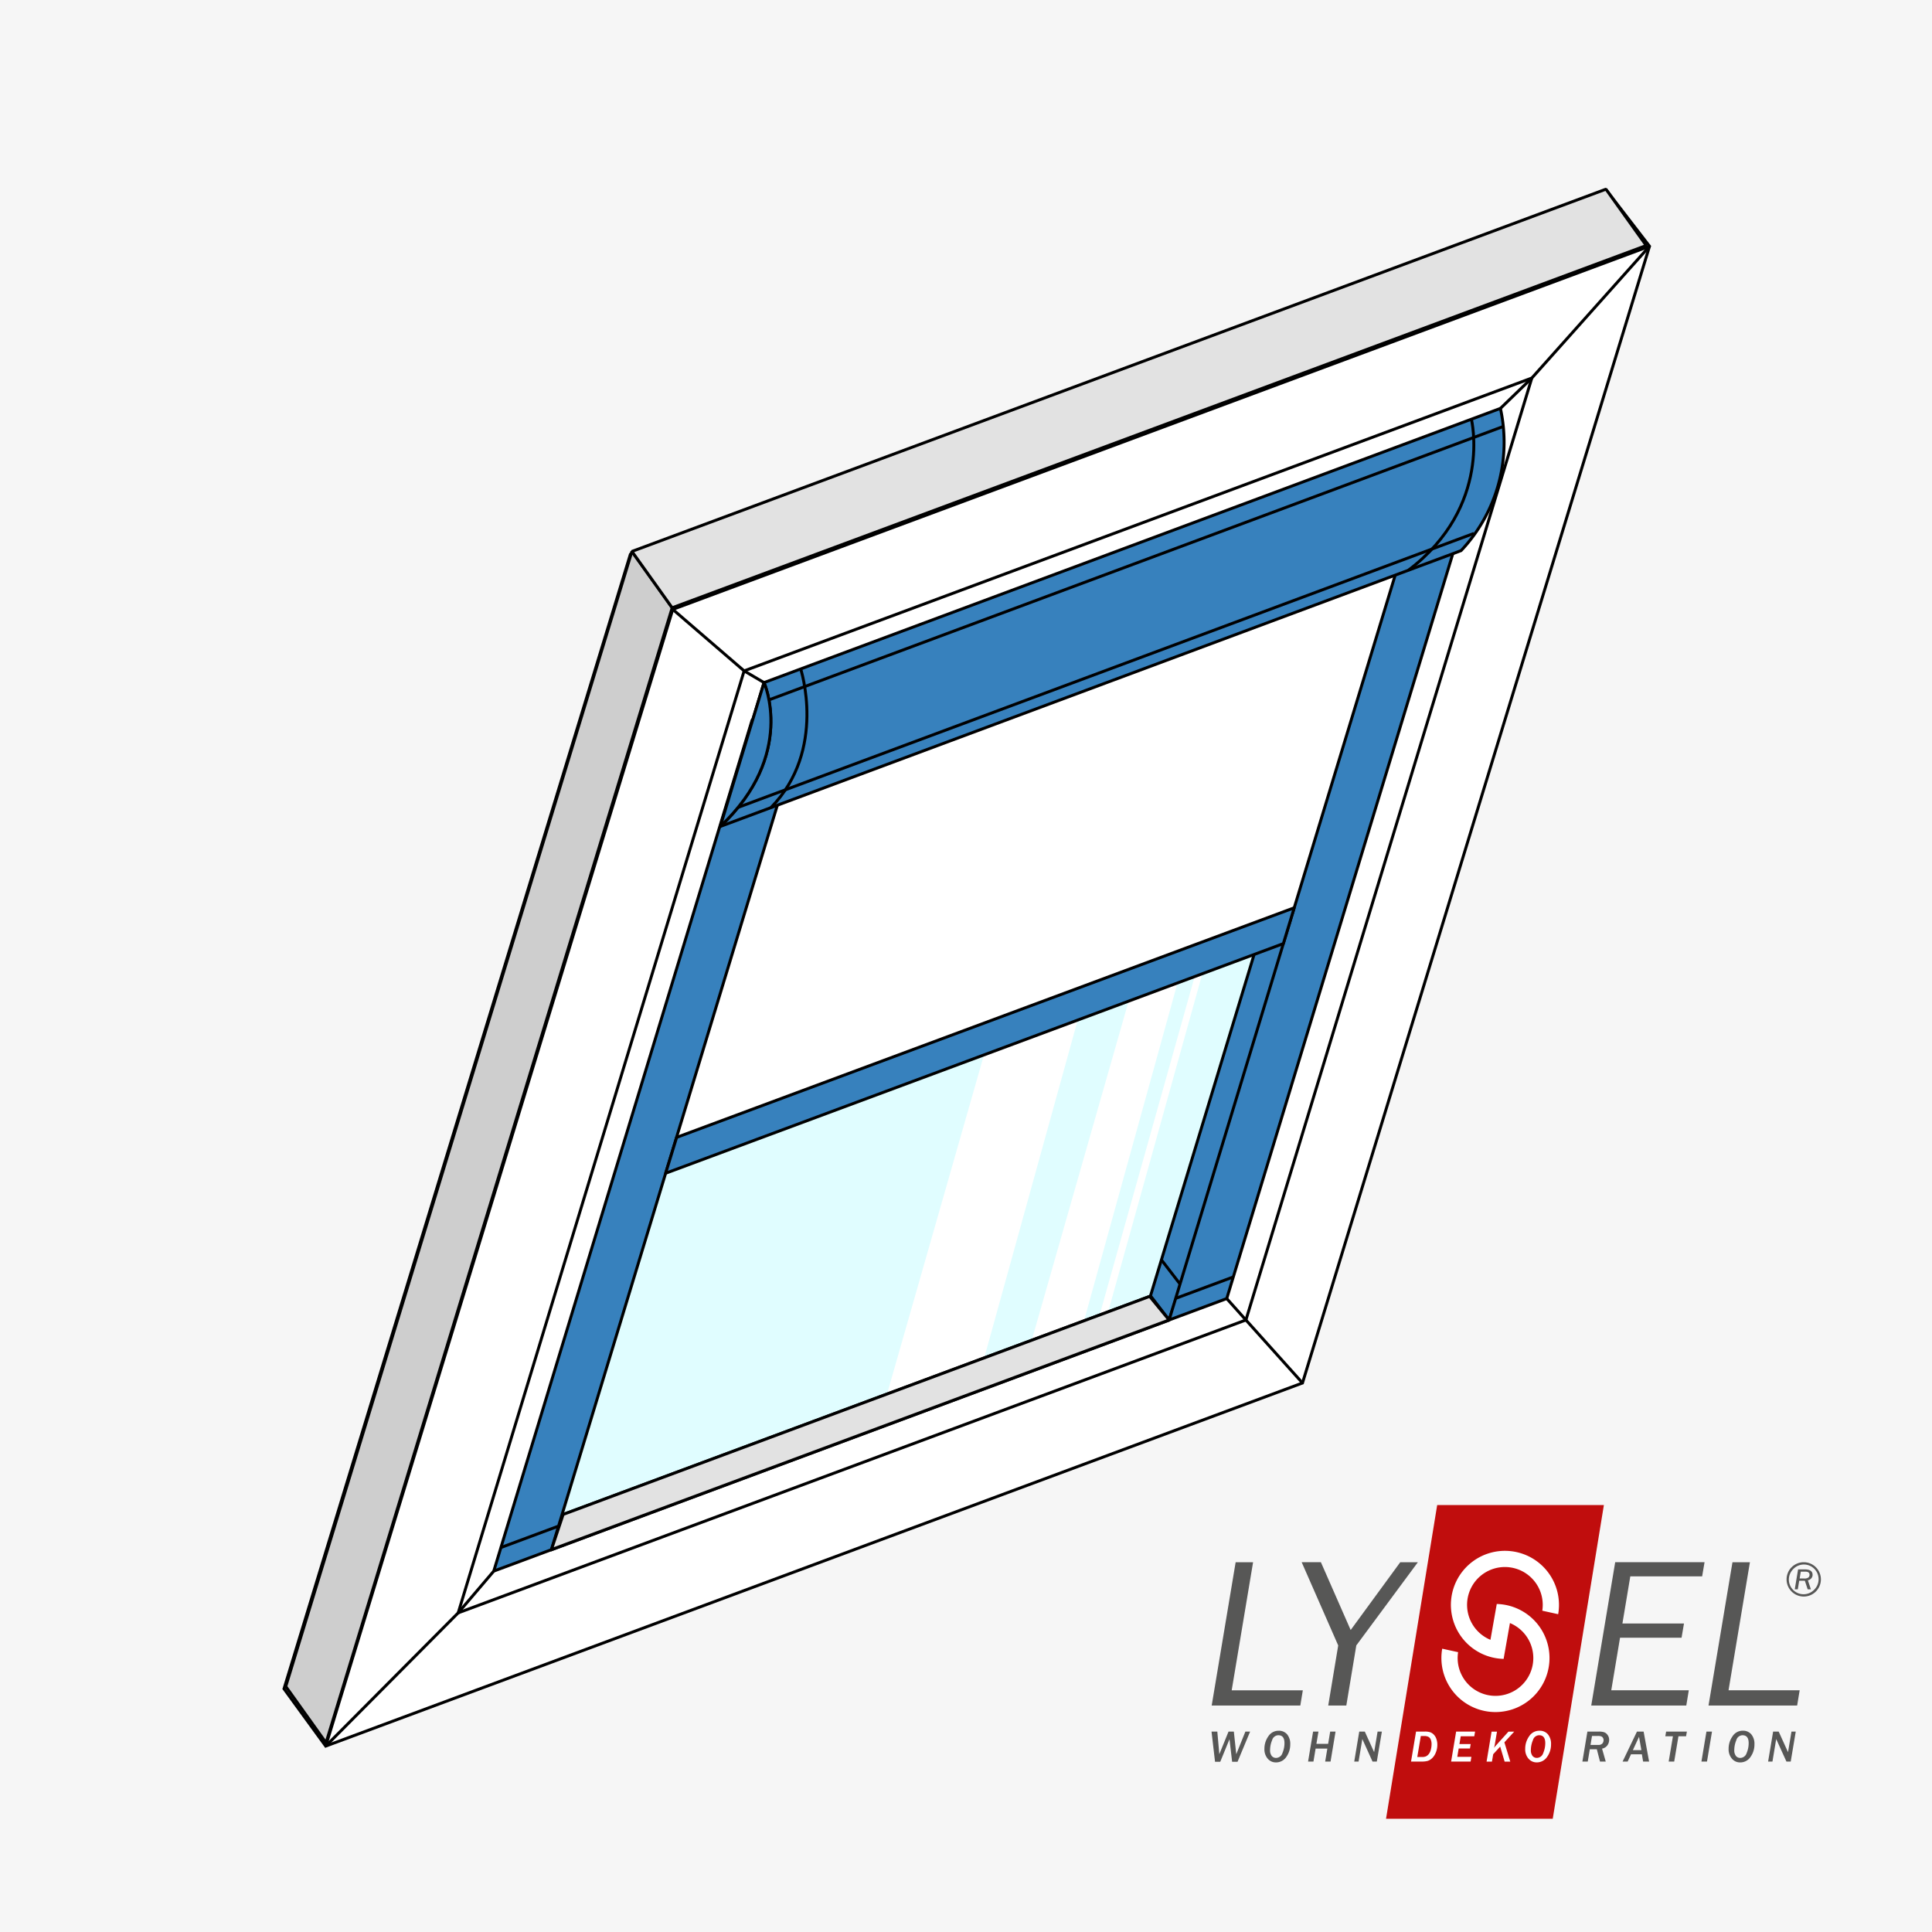 <svg xmlns="http://www.w3.org/2000/svg" xmlns:xlink="http://www.w3.org/1999/xlink" width="240" height="240" viewBox="0 0 240 240">
  <rect x="0" y="0" width="240" height="240" fill="#333333" stroke="none"/>
  <defs>
    <clipPath id="clip-path">
      <rect id="Dachfenster_Comfort" data-name="Dachfenster Comfort" width="240" height="240" fill="#fff" stroke="#707070" stroke-width="1"/>
    </clipPath>
    <clipPath id="clip-path-2">
      <rect id="Rechteck_18037" data-name="Rechteck 18037" width="240" height="240" fill="none"/>
    </clipPath>
    <clipPath id="clip-path-4">
      <rect id="Rechteck_18031" data-name="Rechteck 18031" width="85.831" height="69.56" fill="none"/>
    </clipPath>
    <clipPath id="clip-path-5">
      <path id="Pfad_38068" data-name="Pfad 38068" d="M69.957,188.129l12.731-42.383,73.1-27.177L142.919,161Z" transform="translate(-69.957 -118.569)" fill="none"/>
    </clipPath>
    <linearGradient id="linear-gradient" x1="-0.188" y1="1.152" x2="-0.182" y2="1.152" gradientUnits="objectBoundingBox">
      <stop offset="0" stop-color="#d6ffff"/>
      <stop offset="0.517" stop-color="#fff"/>
      <stop offset="1" stop-color="#e1ffff"/>
    </linearGradient>
    <clipPath id="clip-path-6">
      <path id="Pfad_38069" data-name="Pfad 38069" d="M140.178,124.455l6.074-2.258-11.564,41.779-6.585,2.731Z" transform="translate(-128.103 -122.197)" fill="none"/>
    </clipPath>
    <linearGradient id="linear-gradient-2" x1="-7.058" y1="2.647" x2="-7.003" y2="2.647" gradientUnits="objectBoundingBox">
      <stop offset="0" stop-color="#d6ffff"/>
      <stop offset="1" stop-color="#fff"/>
    </linearGradient>
    <clipPath id="clip-path-7">
      <path id="Pfad_38070" data-name="Pfad 38070" d="M122.247,130.991l11.624-4.243-11.564,41.779-12.135,4.716Z" transform="translate(-110.172 -126.748)" fill="none"/>
    </clipPath>
    <linearGradient id="linear-gradient-3" x1="-4.649" y1="2.436" x2="-4.607" y2="2.436" xlink:href="#linear-gradient-2"/>
    <clipPath id="clip-path-8">
      <path id="Pfad_38071" data-name="Pfad 38071" d="M149.306,121.143,137.6,163.172l-1.071.428,11.833-42.137Z" transform="translate(-136.529 -121.143)" fill="none"/>
    </clipPath>
    <linearGradient id="linear-gradient-4" x1="-10.686" y1="2.799" x2="-10.607" y2="2.799" gradientUnits="objectBoundingBox">
      <stop offset="0" stop-color="#d6ffff"/>
      <stop offset="0.517" stop-color="#fff"/>
      <stop offset="1" stop-color="#fff"/>
    </linearGradient>
  </defs>
  <g id="Gruppe_22195" data-name="Gruppe 22195" transform="translate(0 -0.28)">
    <g id="Gruppe_15926" data-name="Gruppe 15926" transform="translate(0 0.28)">
      <g id="Gruppe_maskieren_5645" data-name="Gruppe maskieren 5645" clip-path="url(#clip-path)">
        <g id="Dachfenster_Comfort-2" data-name="Dachfenster Comfort">
          <g id="Gruppe_16099" data-name="Gruppe 16099" clip-path="url(#clip-path-2)">
            <rect id="Rechteck_18030" data-name="Rechteck 18030" width="240" height="240" fill="#f6f6f6"/>
            <path id="Pfad_38064" data-name="Pfad 38064" d="M199.643,23.75,78.305,68.861,35.279,209.788l5.183,7.119L161.8,171.8,204.911,30.59Z" fill="#fff"/>
            <path id="Pfad_38065" data-name="Pfad 38065" d="M199.643,23.75,78.305,68.861,35.279,209.788l5.183,7.119L161.8,171.8,204.911,30.59Z" fill="none" stroke="#000" stroke-width="0.364"/>
            <path id="Pfad_38066" data-name="Pfad 38066" d="M69.957,188.129l12.731-42.383,73.1-27.177L142.919,161Z" fill="#dcf8ff"/>
            <g id="Gruppe_16090" data-name="Gruppe 16090">
              <g id="Gruppe_16089" data-name="Gruppe 16089" clip-path="url(#clip-path-2)">
                <g id="Gruppe_16088" data-name="Gruppe 16088" transform="translate(69.957 118.569)" opacity="0.68" style="mix-blend-mode: normal;isolation: isolate">
                  <g id="Gruppe_16087" data-name="Gruppe 16087">
                    <g id="Gruppe_16086" data-name="Gruppe 16086" clip-path="url(#clip-path-4)">
                      <g id="Gruppe_16085" data-name="Gruppe 16085">
                        <g id="Gruppe_16084" data-name="Gruppe 16084" clip-path="url(#clip-path-5)">
                          <path id="Pfad_38067" data-name="Pfad 38067" d="M30.886,167.737l99.74,52.057,64.234-80.832L95.119,86.9Z" transform="translate(-69.957 -118.569)" fill="url(#linear-gradient)"/>
                        </g>
                      </g>
                    </g>
                  </g>
                </g>
              </g>
            </g>
            <g id="Gruppe_16092" data-name="Gruppe 16092" transform="translate(128.103 122.197)">
              <g id="Gruppe_16091" data-name="Gruppe 16091" clip-path="url(#clip-path-6)">
                <rect id="Rechteck_18033" data-name="Rechteck 18033" width="18.149" height="44.51" transform="translate(0 0)" fill="url(#linear-gradient-2)"/>
              </g>
            </g>
            <g id="Gruppe_16094" data-name="Gruppe 16094" transform="translate(110.172 126.748)">
              <g id="Gruppe_16093" data-name="Gruppe 16093" clip-path="url(#clip-path-7)">
                <rect id="Rechteck_18034" data-name="Rechteck 18034" width="23.699" height="46.495" transform="translate(0 0)" fill="url(#linear-gradient-3)"/>
              </g>
            </g>
            <g id="Gruppe_16096" data-name="Gruppe 16096" transform="translate(136.529 121.143)">
              <g id="Gruppe_16095" data-name="Gruppe 16095" clip-path="url(#clip-path-8)">
                <rect id="Rechteck_18035" data-name="Rechteck 18035" width="12.777" height="42.457" transform="translate(0 0)" fill="url(#linear-gradient-4)"/>
              </g>
            </g>
            <path id="Pfad_38072" data-name="Pfad 38072" d="M145.231,163.975l-2.312-3.005,12.914-42.548,4.94-1.724Z" fill="#3781bd"/>
            <path id="Pfad_38073" data-name="Pfad 38073" d="M145.231,163.975l-2.312-3.005,12.914-42.548,4.94-1.724Z" fill="none" stroke="#000" stroke-linecap="round" stroke-linejoin="round" stroke-width="0.364"/>
            <path id="Pfad_38074" data-name="Pfad 38074" d="M154.773,163.975,56.92,200.354,92.437,83.34,190.29,46.96Z" fill="none" stroke="#000" stroke-width="0.364"/>
            <path id="Pfad_38075" data-name="Pfad 38075" d="M93.426,89.447,61.336,195.169l7.16-2.662L100.241,87.921Z" fill="#3781bd"/>
            <path id="Pfad_38076" data-name="Pfad 38076" d="M93.426,89.447,61.336,195.169l7.16-2.662L100.241,87.921Z" fill="none" stroke="#000" stroke-linecap="round" stroke-linejoin="round" stroke-width="0.364"/>
            <path id="Pfad_38077" data-name="Pfad 38077" d="M177.32,58.253,145.231,163.975l7.16-2.662L184.135,56.726Z" fill="#3781bd"/>
            <path id="Pfad_38078" data-name="Pfad 38078" d="M177.32,58.253,145.231,163.975l7.16-2.662L184.135,56.726Z" fill="none" stroke="#000" stroke-linecap="round" stroke-linejoin="round" stroke-width="0.364"/>
            <path id="Pfad_38079" data-name="Pfad 38079" d="M204.911,30.59,190.29,46.96l-3.9,3.772" fill="none" stroke="#000" stroke-width="0.364"/>
            <path id="Pfad_38080" data-name="Pfad 38080" d="M161.8,171.8l-7.026-7.822-2.383-2.662" fill="none" stroke="#000" stroke-width="0.364"/>
            <path id="Pfad_38081" data-name="Pfad 38081" d="M204.911,30.59,83.574,75.7,40.462,216.907" fill="none" stroke="#000" stroke-width="0.364"/>
            <g id="Gruppe_16098" data-name="Gruppe 16098">
              <g id="Gruppe_16097" data-name="Gruppe 16097" clip-path="url(#clip-path-2)">
                <path id="Pfad_38082" data-name="Pfad 38082" d="M181.5,68.4,89.472,102.67l5.437-17.877,91.479-34.061A19.617,19.617,0,0,1,181.5,68.4" fill="#3781bd"/>
                <path id="Pfad_38083" data-name="Pfad 38083" d="M181.5,68.4,89.472,102.67l5.437-17.877,91.479-34.061A19.617,19.617,0,0,1,181.5,68.4Z" fill="none" stroke="#000" stroke-linecap="round" stroke-linejoin="round" stroke-width="0.364"/>
                <path id="Pfad_38084" data-name="Pfad 38084" d="M99.446,83.035s3.345,10.107-3.682,17.293" fill="none" stroke="#000" stroke-width="0.364"/>
                <path id="Pfad_38085" data-name="Pfad 38085" d="M182.781,52.076s2.673,10.821-7.837,18.77" fill="none" stroke="#000" stroke-width="0.364"/>
                <line id="Linie_11757" data-name="Linie 11757" y1="2.662" x2="7.16" transform="translate(62.151 189.604)" fill="none" stroke="#000" stroke-width="0.364"/>
                <line id="Linie_11758" data-name="Linie 11758" y1="2.662" x2="7.16" transform="translate(146.03 158.633)" fill="none" stroke="#000" stroke-width="0.364"/>
                <line id="Linie_11759" data-name="Linie 11759" x1="76.93" y2="28.601" transform="translate(68.355 163.975)" fill="none" stroke="#000" stroke-width="0.364"/>
                <path id="Pfad_38086" data-name="Pfad 38086" d="M159.422,117.218,82.688,145.746l1.368-4.457,76.717-28.521Z" fill="#3781bd"/>
                <path id="Pfad_38087" data-name="Pfad 38087" d="M159.422,117.218,82.688,145.746l1.368-4.457,76.717-28.521Z" fill="none" stroke="#000" stroke-linecap="round" stroke-linejoin="round" stroke-width="0.364"/>
                <line id="Linie_11760" data-name="Linie 11760" x1="72.962" y2="27.126" transform="translate(69.957 161.003)" fill="none" stroke="#000" stroke-width="0.364"/>
                <path id="Pfad_38088" data-name="Pfad 38088" d="M61.336,195.169l-4.417,5.185L40.462,216.907" fill="none" stroke="#000" stroke-width="0.364"/>
                <path id="Pfad_38089" data-name="Pfad 38089" d="M78.305,68.861,83.574,75.7l8.863,7.639,2.472,1.453s4.037,8.938-5.437,17.877" fill="none" stroke="#000" stroke-width="0.364"/>
                <line id="Linie_11761" data-name="Linie 11761" y1="34.061" x2="91.479" transform="translate(95.376 52.935)" fill="none" stroke="#000" stroke-width="0.364"/>
                <line id="Linie_11762" data-name="Linie 11762" y1="34.062" x2="91.479" transform="translate(91.606 66.266)" fill="none" stroke="#000" stroke-width="0.364"/>
                <line id="Linie_11763" data-name="Linie 11763" x1="2.312" y1="3.004" transform="translate(144.275 156.503)" fill="none" stroke="#000" stroke-linejoin="bevel" stroke-width="0.364"/>
                <path id="Pfad_38090" data-name="Pfad 38090" d="M89.473,102.671c9.474-8.938,5.437-17.877,5.437-17.877Z" fill="#3781bd"/>
                <path id="Pfad_38091" data-name="Pfad 38091" d="M89.473,102.671c9.474-8.938,5.437-17.877,5.437-17.877Z" fill="none" stroke="#000" stroke-linecap="round" stroke-linejoin="round" stroke-width="0.364"/>
                <path id="Pfad_38092" data-name="Pfad 38092" d="M78.5,68.5l5,7-43,141-5-7Z" fill="#cecece"/>
                <path id="Pfad_38093" data-name="Pfad 38093" d="M78.5,68.5l5,7-43,141-5-7Z" fill="none" stroke="#000" stroke-linejoin="bevel" stroke-width="0.364"/>
                <path id="Pfad_38094" data-name="Pfad 38094" d="M78.5,68.5l5,7,121-45-5-7Z" fill="#e2e2e2"/>
                <path id="Pfad_38095" data-name="Pfad 38095" d="M78.5,68.5l5,7,121-45-5-7Z" fill="none" stroke="#000" stroke-linejoin="bevel" stroke-width="0.364"/>
                <path id="Pfad_38096" data-name="Pfad 38096" d="M142.815,161.042l2.416,2.933L68.5,192.5l1.457-4.371Z" fill="#e2e2e2"/>
                <path id="Pfad_38097" data-name="Pfad 38097" d="M142.815,161.042l2.416,2.933L68.5,192.5l1.457-4.371Z" fill="none" stroke="#000" stroke-linejoin="bevel" stroke-width="0.364"/>
              </g>
            </g>
          </g>
        </g>
      </g>
    </g>
    <g id="hersteller-lysel_aktiv" transform="translate(150.5 187.244)">
      <path id="Pfad_45955" data-name="Pfad 45955" d="M3,7.977.023,25.781h11.01l.312-1.891H2.508L5.166,7.977Zm20.448,0L17.288,16.4l-3.7-8.427H11.2l4.54,10.344L14.5,25.781h2.247l1.241-7.467L25.637,7.977Zm26.7,0-2.975,17.8H58.98l.312-1.891H49.66l1.091-6.533h7.642l.3-1.762H51.046l.979-5.857h8.924l.3-1.761h-11.1Zm14.569,0-2.976,17.8h11.01l.314-1.891H64.228L66.885,7.977H64.718Z" transform="translate(-0.003 -0.877)" fill="#575756"/>
      <path id="Pfad_45956" data-name="Pfad 45956" d="M30.709,0,24.356,38.967H45.064L51.417,0Z" transform="translate(-2.677)" fill="#c00d0d"/>
      <g id="Gruppe_22194" data-name="Gruppe 22194" transform="translate(0 5.667)">
        <path id="Pfad_45957" data-name="Pfad 45957" d="M72.575,31.6h-.533l-.427,2.557L70.455,31.6h-.691l-.622,3.726h.538l.466-2.8,1.272,2.8h.532Zm-7.384,1.069a.824.824,0,0,1,.765-.615q.77,0,.77.977a3.154,3.154,0,0,1-.254,1.24.838.838,0,0,1-.795.6.686.686,0,0,1-.523-.231,1.13,1.13,0,0,1-.215-.777,3.139,3.139,0,0,1,.253-1.19m-.545,2.295a1.306,1.306,0,0,0,1.008.463,1.521,1.521,0,0,0,1.3-.684,2.625,2.625,0,0,0,.489-1.563,1.841,1.841,0,0,0-.386-1.236A1.319,1.319,0,0,0,66,31.492a1.486,1.486,0,0,0-1.284.7,2.66,2.66,0,0,0-.481,1.551,1.766,1.766,0,0,0,.414,1.225M62.171,31.6h-.692l-.621,3.726h.691Zm-3.121,0H56.471l-.1.584h.946l-.527,3.141h.685l.528-3.141h.946Zm-6.711,2.307.766-1.655.292,1.655ZM53.676,31.6h-.827l-1.785,3.726h.629l.416-.9H53.46l.153.9h.744Zm-6.411.542H48a1.332,1.332,0,0,1,.385.044.447.447,0,0,1,.223.17.508.508,0,0,1,.093.31.667.667,0,0,1-.135.4.655.655,0,0,1-.561.19H47.08Zm1.248,1.575a1.045,1.045,0,0,0,.666-.412,1.173,1.173,0,0,0,.215-.678.994.994,0,0,0-.195-.607.892.892,0,0,0-.441-.343,2.26,2.26,0,0,0-.666-.078h-1.4l-.623,3.726h.667l.256-1.528h.871l.394,1.528h.713ZM21.161,31.6h-.532L20.2,34.156,19.041,31.6H18.35l-.622,3.726h.538l.467-2.8L20,35.325h.532Zm-5.754,0h-.666l-.256,1.527H13.028l.256-1.527h-.668l-.622,3.726h.666l.27-1.614h1.458l-.271,1.614h.668ZM7.527,32.668a.825.825,0,0,1,.765-.615q.77,0,.77.977a3.154,3.154,0,0,1-.254,1.24.838.838,0,0,1-.794.6.687.687,0,0,1-.524-.231,1.13,1.13,0,0,1-.215-.777,3.12,3.12,0,0,1,.252-1.19m-.544,2.295a1.3,1.3,0,0,0,1.007.463,1.521,1.521,0,0,0,1.3-.684,2.625,2.625,0,0,0,.489-1.563,1.837,1.837,0,0,0-.386-1.236,1.317,1.317,0,0,0-1.057-.45,1.489,1.489,0,0,0-1.285.7,2.66,2.66,0,0,0-.48,1.551,1.766,1.766,0,0,0,.415,1.225M4.795,31.6H4.206L3.073,34.413l-.3-2.814H2.112L.968,34.413.72,31.6H0l.437,3.754h.646l1.149-2.806.328,2.806h.671Z" transform="translate(0 -9.128)" fill="#575756"/>
        <path id="Pfad_45958" data-name="Pfad 45958" d="M42.985,32.668a.824.824,0,0,1,.765-.615q.769,0,.768.977a3.139,3.139,0,0,1-.254,1.238.836.836,0,0,1-.794.6.689.689,0,0,1-.524-.231,1.133,1.133,0,0,1-.215-.779,3.156,3.156,0,0,1,.254-1.188m-.545,2.295a1.307,1.307,0,0,0,1.007.463,1.525,1.525,0,0,0,1.3-.684,2.631,2.631,0,0,0,.489-1.563,1.839,1.839,0,0,0-.386-1.236,1.319,1.319,0,0,0-1.057-.45,1.488,1.488,0,0,0-1.285.7,2.661,2.661,0,0,0-.481,1.551,1.766,1.766,0,0,0,.414,1.225m-3-2.034,1.22-1.33h-.715l-1.572,1.742a2.113,2.113,0,0,0-.211.275c.052-.231.079-.361.085-.393l.273-1.624H37.85l-.622,3.726h.666l.156-.919.868-.949.554,1.869h.7ZM35.343,34.74H33.589l.174-1.04h1.4l.093-.551h-1.4l.161-.967H35.7l.1-.584H33.446l-.622,3.726h2.421Zm-6.284-2.59h.4a1.183,1.183,0,0,1,.536.1.653.653,0,0,1,.3.348,1.433,1.433,0,0,1,.1.551,2.669,2.669,0,0,1-.1.726,1.379,1.379,0,0,1-.265.54,1,1,0,0,1-.344.266,1.2,1.2,0,0,1-.476.077H28.62Zm.074,3.174a2.905,2.905,0,0,0,.758-.075,1.427,1.427,0,0,0,.545-.318,1.914,1.914,0,0,0,.474-.7,2.451,2.451,0,0,0,.2-.977,2.136,2.136,0,0,0-.135-.788,1.411,1.411,0,0,0-.351-.536,1.158,1.158,0,0,0-.448-.263,2.164,2.164,0,0,0-.611-.069H28.467l-.622,3.726h1.288Z" transform="translate(-3.06 -9.128)" fill="#fff"/>
        <path id="Pfad_45959" data-name="Pfad 45959" d="M46.586,14.257h0a6.713,6.713,0,1,0-6.776,5.553c.043-.249.221-1.256.356-2.02h0l.429-2.431a4.7,4.7,0,1,1-6.44,3.616l-1.973-.433a6.714,6.714,0,1,0,6.777-5.553c-.044.249-.221,1.256-.356,2.019h0l-.429,2.432a4.7,4.7,0,1,1,6.44-3.617Z" transform="translate(-3.525 -6.367)" fill="#fff"/>
        <path id="Pfad_45960" data-name="Pfad 45960" d="M82.019,9.149h.557c.352,0,.53.128.53.385a.437.437,0,0,1-.137.335.8.8,0,0,1-.535.13h-.556Zm.858,2.2h.4L82.9,10.222a.708.708,0,0,0,.418-.237.649.649,0,0,0,.167-.44q0-.674-.964-.675h-.837l-.414,2.477h.377l.178-1.066h.7Zm.8.05a1.826,1.826,0,1,1-2.584-2.58,1.826,1.826,0,1,1,2.584,2.58m.214-2.8a2.132,2.132,0,0,0-3.637,1.5,2.132,2.132,0,1,0,3.637-1.5" transform="translate(-8.819 -6.544)" fill="#575756"/>
      </g>
    </g>
  </g>
</svg>
